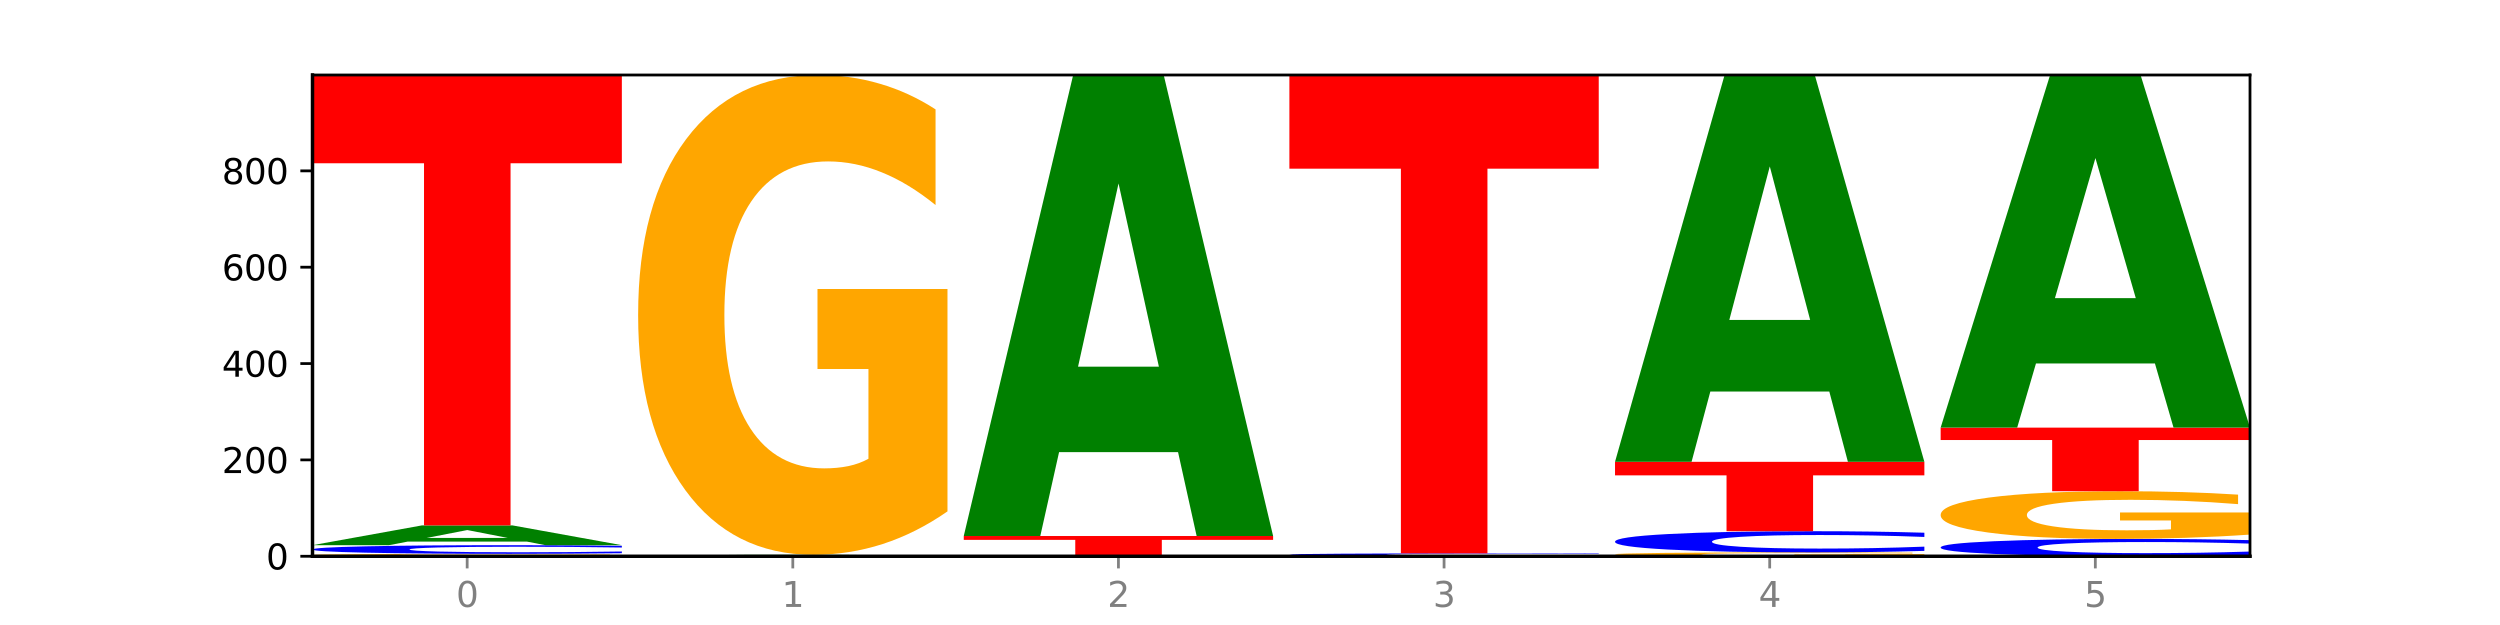 <?xml version="1.0" encoding="utf-8" standalone="no"?>
<!DOCTYPE svg PUBLIC "-//W3C//DTD SVG 1.1//EN"
  "http://www.w3.org/Graphics/SVG/1.1/DTD/svg11.dtd">
<svg xmlns:xlink="http://www.w3.org/1999/xlink" width="720pt" height="180pt" viewBox="0 0 720 180" xmlns="http://www.w3.org/2000/svg" version="1.1">
 <defs>
  <style type="text/css">*{stroke-linejoin: round; stroke-linecap: butt}</style>
 </defs>
 <g id="figure_1">
  <g id="patch_1">
   <path d="M 0 180 
L 720 180 
L 720 0 
L 0 0 
z
" style="fill: #ffffff"/>
  </g>
  <g id="axes_1">
   <g id="patch_2">
    <path d="M 90 160.2 
L 648 160.2 
L 648 21.6 
L 90 21.6 
z
" style="fill: #ffffff"/>
   </g>
   <g id="line2d_1">
    <path d="M 90 160.2 
L 648 160.2 
" clip-path="url(#pc51fdca8e5)" style="fill: none; stroke: #000000; stroke-width: 0.5; stroke-linecap: square"/>
   </g>
   <g id="patch_3">
    <path d="M 179.092 160.137 
Q 170.107 160.169 160.443 160.184 
Q 150.779 160.2 140.476 160.2 
Q 117.195 160.2 103.597 160.107 
Q 90 160.013 90 159.853 
Q 90 159.692 103.837 159.599 
Q 117.694 159.506 141.794 159.506 
Q 151.079 159.506 159.585 159.519 
Q 168.111 159.531 175.658 159.556 
L 175.658 159.694 
Q 167.871 159.663 160.164 159.647 
Q 152.457 159.631 144.709 159.631 
Q 130.373 159.631 122.606 159.689 
Q 114.839 159.746 114.839 159.853 
Q 114.839 159.959 122.326 160.017 
Q 129.814 160.075 143.591 160.075 
Q 147.345 160.075 150.56 160.072 
Q 153.774 160.068 156.33 160.061 
L 156.33 159.931 
L 141.654 159.931 
L 141.654 159.816 
L 179.092 159.816 
L 179.092 160.137 
z
" clip-path="url(#pc51fdca8e5)" style="fill: #ffa600"/>
   </g>
   <g id="patch_4">
    <path d="M 179.092 159.327 
Q 171.64 159.416 163.582 159.461 
Q 155.523 159.506 146.746 159.506 
Q 120.573 159.506 105.286 159.17 
Q 90 158.834 90 158.258 
Q 90 157.681 105.286 157.345 
Q 120.573 157.009 146.746 157.009 
Q 155.523 157.009 163.582 157.054 
Q 171.64 157.099 179.092 157.188 
L 179.092 157.686 
Q 171.573 157.568 164.277 157.514 
Q 156.982 157.459 148.924 157.459 
Q 134.468 157.459 126.185 157.672 
Q 117.924 157.884 117.924 158.258 
Q 117.924 158.631 126.185 158.844 
Q 134.468 159.056 148.924 159.056 
Q 156.982 159.056 164.277 159.002 
Q 171.573 158.947 179.092 158.829 
L 179.092 159.327 
z
" clip-path="url(#pc51fdca8e5)" style="fill: #0000ff"/>
   </g>
   <g id="patch_5">
    <path d="M 151.714 155.973 
L 117.451 155.973 
L 112.041 157.009 
L 90 157.009 
L 121.477 151.321 
L 147.616 151.321 
L 179.092 157.009 
L 157.07 157.009 
L 151.714 155.973 
z
M 122.916 154.917 
L 146.195 154.917 
L 134.574 152.654 
L 122.916 154.917 
z
" clip-path="url(#pc51fdca8e5)" style="fill: #008000"/>
   </g>
   <g id="patch_6">
    <path d="M 90 21.739 
L 179.092 21.739 
L 179.092 47.011 
L 147.04 47.011 
L 147.04 151.321 
L 122.115 151.321 
L 122.115 47.011 
L 90 47.011 
L 90 21.739 
z
" clip-path="url(#pc51fdca8e5)" style="fill: #ff0000"/>
   </g>
   <g id="patch_7">
    <path d="M 183.782 160.061 
L 272.874 160.061 
L 272.874 160.088 
L 240.821 160.088 
L 240.821 160.2 
L 215.896 160.2 
L 215.896 160.088 
L 183.782 160.088 
L 183.782 160.061 
z
" clip-path="url(#pc51fdca8e5)" style="fill: #ff0000"/>
   </g>
   <g id="patch_8">
    <path d="M 245.496 160.011 
L 211.232 160.011 
L 205.822 160.061 
L 183.782 160.061 
L 215.258 159.784 
L 241.397 159.784 
L 272.874 160.061 
L 250.851 160.061 
L 245.496 160.011 
z
M 216.697 159.959 
L 239.977 159.959 
L 228.355 159.849 
L 216.697 159.959 
z
" clip-path="url(#pc51fdca8e5)" style="fill: #008000"/>
   </g>
   <g id="patch_9">
    <path d="M 272.874 147.281 
Q 263.889 153.533 254.225 156.672 
Q 244.561 159.784 234.258 159.784 
Q 210.976 159.784 197.379 141.173 
Q 183.782 122.562 183.782 90.735 
Q 183.782 58.537 197.619 40.068 
Q 211.476 21.6 235.576 21.6 
Q 244.86 21.6 253.366 24.112 
Q 261.892 26.595 269.44 31.505 
L 269.44 59.05 
Q 261.653 52.742 253.945 49.631 
Q 246.238 46.491 238.491 46.491 
Q 224.155 46.491 216.388 57.966 
Q 208.62 69.412 208.62 90.735 
Q 208.62 111.858 216.108 123.39 
Q 223.596 134.893 237.373 134.893 
Q 241.127 134.893 244.341 134.236 
Q 247.556 133.551 250.112 132.124 
L 250.112 106.263 
L 235.436 106.263 
L 235.436 83.228 
L 272.874 83.228 
L 272.874 147.281 
z
" clip-path="url(#pc51fdca8e5)" style="fill: #ffa600"/>
   </g>
   <g id="patch_10">
    <path d="M 366.655 160.19 
Q 359.203 160.195 351.145 160.197 
Q 343.086 160.2 334.309 160.2 
Q 308.136 160.2 292.849 160.181 
Q 277.563 160.163 277.563 160.131 
Q 277.563 160.099 292.849 160.08 
Q 308.136 160.061 334.309 160.061 
Q 343.086 160.061 351.145 160.064 
Q 359.203 160.066 366.655 160.071 
L 366.655 160.099 
Q 359.136 160.092 351.84 160.089 
Q 344.545 160.086 336.487 160.086 
Q 322.031 160.086 313.748 160.098 
Q 305.487 160.11 305.487 160.131 
Q 305.487 160.151 313.748 160.163 
Q 322.031 160.175 336.487 160.175 
Q 344.545 160.175 351.84 160.172 
Q 359.136 160.169 366.655 160.162 
L 366.655 160.19 
z
" clip-path="url(#pc51fdca8e5)" style="fill: #0000ff"/>
   </g>
   <g id="patch_11">
    <path d="M 277.563 154.373 
L 366.655 154.373 
L 366.655 155.482 
L 334.603 155.482 
L 334.603 160.061 
L 309.678 160.061 
L 309.678 155.482 
L 277.563 155.482 
L 277.563 154.373 
z
" clip-path="url(#pc51fdca8e5)" style="fill: #ff0000"/>
   </g>
   <g id="patch_12">
    <path d="M 339.277 130.211 
L 305.014 130.211 
L 299.604 154.373 
L 277.563 154.373 
L 309.04 21.739 
L 335.179 21.739 
L 366.655 154.373 
L 344.633 154.373 
L 339.277 130.211 
z
M 310.479 105.595 
L 333.758 105.595 
L 322.137 52.836 
L 310.479 105.595 
z
" clip-path="url(#pc51fdca8e5)" style="fill: #008000"/>
   </g>
   <g id="patch_13">
    <path d="M 433.059 160.175 
L 398.795 160.175 
L 393.385 160.2 
L 371.345 160.2 
L 402.821 160.061 
L 428.96 160.061 
L 460.437 160.2 
L 438.414 160.2 
L 433.059 160.175 
z
M 404.26 160.149 
L 427.54 160.149 
L 415.918 160.094 
L 404.26 160.149 
z
" clip-path="url(#pc51fdca8e5)" style="fill: #008000"/>
   </g>
   <g id="patch_14">
    <path d="M 460.437 160.012 
Q 452.985 160.036 444.926 160.049 
Q 436.868 160.061 428.091 160.061 
Q 401.917 160.061 386.631 159.968 
Q 371.345 159.874 371.345 159.715 
Q 371.345 159.554 386.631 159.461 
Q 401.917 159.368 428.091 159.368 
Q 436.868 159.368 444.926 159.38 
Q 452.985 159.393 460.437 159.417 
L 460.437 159.556 
Q 452.917 159.523 445.622 159.508 
Q 438.327 159.493 430.268 159.493 
Q 415.812 159.493 407.529 159.552 
Q 399.269 159.611 399.269 159.715 
Q 399.269 159.818 407.529 159.877 
Q 415.812 159.936 430.268 159.936 
Q 438.327 159.936 445.622 159.921 
Q 452.917 159.906 460.437 159.873 
L 460.437 160.012 
z
" clip-path="url(#pc51fdca8e5)" style="fill: #0000ff"/>
   </g>
   <g id="patch_15">
    <path d="M 371.345 21.739 
L 460.437 21.739 
L 460.437 48.58 
L 428.384 48.58 
L 428.384 159.368 
L 403.459 159.368 
L 403.459 48.58 
L 371.345 48.58 
L 371.345 21.739 
z
" clip-path="url(#pc51fdca8e5)" style="fill: #ff0000"/>
   </g>
   <g id="patch_16">
    <path d="M 554.218 160.1 
Q 545.233 160.15 535.569 160.175 
Q 525.905 160.2 515.602 160.2 
Q 492.321 160.2 478.724 160.051 
Q 465.126 159.901 465.126 159.645 
Q 465.126 159.387 478.963 159.238 
Q 492.82 159.09 516.92 159.09 
Q 526.205 159.09 534.711 159.11 
Q 543.237 159.13 550.784 159.17 
L 550.784 159.391 
Q 542.997 159.34 535.29 159.315 
Q 527.583 159.29 519.835 159.29 
Q 505.499 159.29 497.732 159.382 
Q 489.965 159.474 489.965 159.645 
Q 489.965 159.815 497.453 159.908 
Q 504.94 160 518.717 160 
Q 522.471 160 525.686 159.995 
Q 528.9 159.989 531.456 159.978 
L 531.456 159.77 
L 516.78 159.77 
L 516.78 159.585 
L 554.218 159.585 
L 554.218 160.1 
z
" clip-path="url(#pc51fdca8e5)" style="fill: #ffa600"/>
   </g>
   <g id="patch_17">
    <path d="M 554.218 158.653 
Q 546.766 158.869 538.708 158.979 
Q 530.649 159.09 521.872 159.09 
Q 495.699 159.09 480.413 158.268 
Q 465.126 157.446 465.126 156.04 
Q 465.126 154.629 480.413 153.808 
Q 495.699 152.986 521.872 152.986 
Q 530.649 152.986 538.708 153.097 
Q 546.766 153.206 554.218 153.423 
L 554.218 154.64 
Q 546.699 154.353 539.403 154.219 
Q 532.108 154.085 524.05 154.085 
Q 509.594 154.085 501.311 154.606 
Q 493.05 155.126 493.05 156.04 
Q 493.05 156.95 501.311 157.471 
Q 509.594 157.99 524.05 157.99 
Q 532.108 157.99 539.403 157.857 
Q 546.699 157.722 554.218 157.434 
L 554.218 158.653 
z
" clip-path="url(#pc51fdca8e5)" style="fill: #0000ff"/>
   </g>
   <g id="patch_18">
    <path d="M 465.126 133.007 
L 554.218 133.007 
L 554.218 136.904 
L 522.166 136.904 
L 522.166 152.986 
L 497.241 152.986 
L 497.241 136.904 
L 465.126 136.904 
L 465.126 133.007 
z
" clip-path="url(#pc51fdca8e5)" style="fill: #ff0000"/>
   </g>
   <g id="patch_19">
    <path d="M 526.84 112.763 
L 492.577 112.763 
L 487.167 133.007 
L 465.126 133.007 
L 496.603 21.877 
L 522.742 21.877 
L 554.218 133.007 
L 532.196 133.007 
L 526.84 112.763 
z
M 498.042 92.137 
L 521.321 92.137 
L 509.7 47.933 
L 498.042 92.137 
z
" clip-path="url(#pc51fdca8e5)" style="fill: #008000"/>
   </g>
   <g id="patch_20">
    <path d="M 648 159.842 
Q 640.548 160.019 632.489 160.109 
Q 624.431 160.2 615.654 160.2 
Q 589.48 160.2 574.194 159.527 
Q 558.908 158.855 558.908 157.704 
Q 558.908 156.55 574.194 155.878 
Q 589.48 155.205 615.654 155.205 
Q 624.431 155.205 632.489 155.296 
Q 640.548 155.386 648 155.563 
L 648 156.559 
Q 640.48 156.324 633.185 156.214 
Q 625.89 156.105 617.831 156.105 
Q 603.375 156.105 595.092 156.531 
Q 586.832 156.956 586.832 157.704 
Q 586.832 158.449 595.092 158.875 
Q 603.375 159.3 617.831 159.3 
Q 625.89 159.3 633.185 159.191 
Q 640.48 159.081 648 158.845 
L 648 159.842 
z
" clip-path="url(#pc51fdca8e5)" style="fill: #0000ff"/>
   </g>
   <g id="patch_21">
    <path d="M 648 153.963 
Q 639.015 154.584 629.351 154.896 
Q 619.687 155.205 609.384 155.205 
Q 586.103 155.205 572.505 153.356 
Q 558.908 151.506 558.908 148.342 
Q 558.908 145.142 572.745 143.306 
Q 586.602 141.47 610.702 141.47 
Q 619.986 141.47 628.492 141.72 
Q 637.018 141.967 644.566 142.455 
L 644.566 145.193 
Q 636.779 144.566 629.071 144.256 
Q 621.364 143.944 613.617 143.944 
Q 599.281 143.944 591.514 145.085 
Q 583.746 146.223 583.746 148.342 
Q 583.746 150.442 591.234 151.588 
Q 598.722 152.731 612.499 152.731 
Q 616.253 152.731 619.467 152.666 
Q 622.682 152.598 625.238 152.456 
L 625.238 149.886 
L 610.562 149.886 
L 610.562 147.596 
L 648 147.596 
L 648 153.963 
z
" clip-path="url(#pc51fdca8e5)" style="fill: #ffa600"/>
   </g>
   <g id="patch_22">
    <path d="M 558.908 123.157 
L 648 123.157 
L 648 126.728 
L 615.947 126.728 
L 615.947 141.47 
L 591.022 141.47 
L 591.022 126.728 
L 558.908 126.728 
L 558.908 123.157 
z
" clip-path="url(#pc51fdca8e5)" style="fill: #ff0000"/>
   </g>
   <g id="patch_23">
    <path d="M 620.622 104.682 
L 586.358 104.682 
L 580.948 123.157 
L 558.908 123.157 
L 590.384 21.739 
L 616.523 21.739 
L 648 123.157 
L 625.977 123.157 
L 620.622 104.682 
z
M 591.823 85.859 
L 615.103 85.859 
L 603.481 45.517 
L 591.823 85.859 
z
" clip-path="url(#pc51fdca8e5)" style="fill: #008000"/>
   </g>
   <g id="matplotlib.axis_1">
    <g id="xtick_1">
     <g id="line2d_2">
      <defs>
       <path id="me0fe492883" d="M 0 0 
L 0 3.5 
" style="stroke: #808080; stroke-width: 0.8"/>
      </defs>
      <g>
       <use xlink:href="#me0fe492883" x="134.546" y="160.2" style="fill: #808080; stroke: #808080; stroke-width: 0.8"/>
      </g>
     </g>
     <g id="text_1">
      <!-- 0 -->
      <g style="fill: #808080" transform="translate(131.365 174.798) scale(0.1 -0.1)">
       <defs>
        <path id="DejaVuSans-30" d="M 2034 4250 
Q 1547 4250 1301 3770 
Q 1056 3291 1056 2328 
Q 1056 1369 1301 889 
Q 1547 409 2034 409 
Q 2525 409 2770 889 
Q 3016 1369 3016 2328 
Q 3016 3291 2770 3770 
Q 2525 4250 2034 4250 
z
M 2034 4750 
Q 2819 4750 3233 4129 
Q 3647 3509 3647 2328 
Q 3647 1150 3233 529 
Q 2819 -91 2034 -91 
Q 1250 -91 836 529 
Q 422 1150 422 2328 
Q 422 3509 836 4129 
Q 1250 4750 2034 4750 
z
" transform="scale(0.016)"/>
       </defs>
       <use xlink:href="#DejaVuSans-30"/>
      </g>
     </g>
    </g>
    <g id="xtick_2">
     <g id="line2d_3">
      <g>
       <use xlink:href="#me0fe492883" x="228.328" y="160.2" style="fill: #808080; stroke: #808080; stroke-width: 0.8"/>
      </g>
     </g>
     <g id="text_2">
      <!-- 1 -->
      <g style="fill: #808080" transform="translate(225.146 174.798) scale(0.1 -0.1)">
       <defs>
        <path id="DejaVuSans-31" d="M 794 531 
L 1825 531 
L 1825 4091 
L 703 3866 
L 703 4441 
L 1819 4666 
L 2450 4666 
L 2450 531 
L 3481 531 
L 3481 0 
L 794 0 
L 794 531 
z
" transform="scale(0.016)"/>
       </defs>
       <use xlink:href="#DejaVuSans-31"/>
      </g>
     </g>
    </g>
    <g id="xtick_3">
     <g id="line2d_4">
      <g>
       <use xlink:href="#me0fe492883" x="322.109" y="160.2" style="fill: #808080; stroke: #808080; stroke-width: 0.8"/>
      </g>
     </g>
     <g id="text_3">
      <!-- 2 -->
      <g style="fill: #808080" transform="translate(318.928 174.798) scale(0.1 -0.1)">
       <defs>
        <path id="DejaVuSans-32" d="M 1228 531 
L 3431 531 
L 3431 0 
L 469 0 
L 469 531 
Q 828 903 1448 1529 
Q 2069 2156 2228 2338 
Q 2531 2678 2651 2914 
Q 2772 3150 2772 3378 
Q 2772 3750 2511 3984 
Q 2250 4219 1831 4219 
Q 1534 4219 1204 4116 
Q 875 4013 500 3803 
L 500 4441 
Q 881 4594 1212 4672 
Q 1544 4750 1819 4750 
Q 2544 4750 2975 4387 
Q 3406 4025 3406 3419 
Q 3406 3131 3298 2873 
Q 3191 2616 2906 2266 
Q 2828 2175 2409 1742 
Q 1991 1309 1228 531 
z
" transform="scale(0.016)"/>
       </defs>
       <use xlink:href="#DejaVuSans-32"/>
      </g>
     </g>
    </g>
    <g id="xtick_4">
     <g id="line2d_5">
      <g>
       <use xlink:href="#me0fe492883" x="415.891" y="160.2" style="fill: #808080; stroke: #808080; stroke-width: 0.8"/>
      </g>
     </g>
     <g id="text_4">
      <!-- 3 -->
      <g style="fill: #808080" transform="translate(412.71 174.798) scale(0.1 -0.1)">
       <defs>
        <path id="DejaVuSans-33" d="M 2597 2516 
Q 3050 2419 3304 2112 
Q 3559 1806 3559 1356 
Q 3559 666 3084 287 
Q 2609 -91 1734 -91 
Q 1441 -91 1130 -33 
Q 819 25 488 141 
L 488 750 
Q 750 597 1062 519 
Q 1375 441 1716 441 
Q 2309 441 2620 675 
Q 2931 909 2931 1356 
Q 2931 1769 2642 2001 
Q 2353 2234 1838 2234 
L 1294 2234 
L 1294 2753 
L 1863 2753 
Q 2328 2753 2575 2939 
Q 2822 3125 2822 3475 
Q 2822 3834 2567 4026 
Q 2313 4219 1838 4219 
Q 1578 4219 1281 4162 
Q 984 4106 628 3988 
L 628 4550 
Q 988 4650 1302 4700 
Q 1616 4750 1894 4750 
Q 2613 4750 3031 4423 
Q 3450 4097 3450 3541 
Q 3450 3153 3228 2886 
Q 3006 2619 2597 2516 
z
" transform="scale(0.016)"/>
       </defs>
       <use xlink:href="#DejaVuSans-33"/>
      </g>
     </g>
    </g>
    <g id="xtick_5">
     <g id="line2d_6">
      <g>
       <use xlink:href="#me0fe492883" x="509.672" y="160.2" style="fill: #808080; stroke: #808080; stroke-width: 0.8"/>
      </g>
     </g>
     <g id="text_5">
      <!-- 4 -->
      <g style="fill: #808080" transform="translate(506.491 174.798) scale(0.1 -0.1)">
       <defs>
        <path id="DejaVuSans-34" d="M 2419 4116 
L 825 1625 
L 2419 1625 
L 2419 4116 
z
M 2253 4666 
L 3047 4666 
L 3047 1625 
L 3713 1625 
L 3713 1100 
L 3047 1100 
L 3047 0 
L 2419 0 
L 2419 1100 
L 313 1100 
L 313 1709 
L 2253 4666 
z
" transform="scale(0.016)"/>
       </defs>
       <use xlink:href="#DejaVuSans-34"/>
      </g>
     </g>
    </g>
    <g id="xtick_6">
     <g id="line2d_7">
      <g>
       <use xlink:href="#me0fe492883" x="603.454" y="160.2" style="fill: #808080; stroke: #808080; stroke-width: 0.8"/>
      </g>
     </g>
     <g id="text_6">
      <!-- 5 -->
      <g style="fill: #808080" transform="translate(600.273 174.798) scale(0.1 -0.1)">
       <defs>
        <path id="DejaVuSans-35" d="M 691 4666 
L 3169 4666 
L 3169 4134 
L 1269 4134 
L 1269 2991 
Q 1406 3038 1543 3061 
Q 1681 3084 1819 3084 
Q 2600 3084 3056 2656 
Q 3513 2228 3513 1497 
Q 3513 744 3044 326 
Q 2575 -91 1722 -91 
Q 1428 -91 1123 -41 
Q 819 9 494 109 
L 494 744 
Q 775 591 1075 516 
Q 1375 441 1709 441 
Q 2250 441 2565 725 
Q 2881 1009 2881 1497 
Q 2881 1984 2565 2268 
Q 2250 2553 1709 2553 
Q 1456 2553 1204 2497 
Q 953 2441 691 2322 
L 691 4666 
z
" transform="scale(0.016)"/>
       </defs>
       <use xlink:href="#DejaVuSans-35"/>
      </g>
     </g>
    </g>
   </g>
   <g id="matplotlib.axis_2">
    <g id="ytick_1">
     <g id="line2d_8">
      <defs>
       <path id="m43f688f62d" d="M 0 0 
L -3.5 0 
" style="stroke: #000000; stroke-width: 0.8"/>
      </defs>
      <g>
       <use xlink:href="#m43f688f62d" x="90" y="160.2" style="stroke: #000000; stroke-width: 0.8"/>
      </g>
     </g>
     <g id="text_7">
      <!-- 0 -->
      <g transform="translate(76.638 163.999) scale(0.1 -0.1)">
       <use xlink:href="#DejaVuSans-30"/>
      </g>
     </g>
    </g>
    <g id="ytick_2">
     <g id="line2d_9">
      <g>
       <use xlink:href="#m43f688f62d" x="90" y="132.452" style="stroke: #000000; stroke-width: 0.8"/>
      </g>
     </g>
     <g id="text_8">
      <!-- 200 -->
      <g transform="translate(63.913 136.251) scale(0.1 -0.1)">
       <use xlink:href="#DejaVuSans-32"/>
       <use xlink:href="#DejaVuSans-30" x="63.623"/>
       <use xlink:href="#DejaVuSans-30" x="127.246"/>
      </g>
     </g>
    </g>
    <g id="ytick_3">
     <g id="line2d_10">
      <g>
       <use xlink:href="#m43f688f62d" x="90" y="104.705" style="stroke: #000000; stroke-width: 0.8"/>
      </g>
     </g>
     <g id="text_9">
      <!-- 400 -->
      <g transform="translate(63.913 108.504) scale(0.1 -0.1)">
       <use xlink:href="#DejaVuSans-34"/>
       <use xlink:href="#DejaVuSans-30" x="63.623"/>
       <use xlink:href="#DejaVuSans-30" x="127.246"/>
      </g>
     </g>
    </g>
    <g id="ytick_4">
     <g id="line2d_11">
      <g>
       <use xlink:href="#m43f688f62d" x="90" y="76.957" style="stroke: #000000; stroke-width: 0.8"/>
      </g>
     </g>
     <g id="text_10">
      <!-- 600 -->
      <g transform="translate(63.913 80.756) scale(0.1 -0.1)">
       <defs>
        <path id="DejaVuSans-36" d="M 2113 2584 
Q 1688 2584 1439 2293 
Q 1191 2003 1191 1497 
Q 1191 994 1439 701 
Q 1688 409 2113 409 
Q 2538 409 2786 701 
Q 3034 994 3034 1497 
Q 3034 2003 2786 2293 
Q 2538 2584 2113 2584 
z
M 3366 4563 
L 3366 3988 
Q 3128 4100 2886 4159 
Q 2644 4219 2406 4219 
Q 1781 4219 1451 3797 
Q 1122 3375 1075 2522 
Q 1259 2794 1537 2939 
Q 1816 3084 2150 3084 
Q 2853 3084 3261 2657 
Q 3669 2231 3669 1497 
Q 3669 778 3244 343 
Q 2819 -91 2113 -91 
Q 1303 -91 875 529 
Q 447 1150 447 2328 
Q 447 3434 972 4092 
Q 1497 4750 2381 4750 
Q 2619 4750 2861 4703 
Q 3103 4656 3366 4563 
z
" transform="scale(0.016)"/>
       </defs>
       <use xlink:href="#DejaVuSans-36"/>
       <use xlink:href="#DejaVuSans-30" x="63.623"/>
       <use xlink:href="#DejaVuSans-30" x="127.246"/>
      </g>
     </g>
    </g>
    <g id="ytick_5">
     <g id="line2d_12">
      <g>
       <use xlink:href="#m43f688f62d" x="90" y="49.209" style="stroke: #000000; stroke-width: 0.8"/>
      </g>
     </g>
     <g id="text_11">
      <!-- 800 -->
      <g transform="translate(63.913 53.008) scale(0.1 -0.1)">
       <defs>
        <path id="DejaVuSans-38" d="M 2034 2216 
Q 1584 2216 1326 1975 
Q 1069 1734 1069 1313 
Q 1069 891 1326 650 
Q 1584 409 2034 409 
Q 2484 409 2743 651 
Q 3003 894 3003 1313 
Q 3003 1734 2745 1975 
Q 2488 2216 2034 2216 
z
M 1403 2484 
Q 997 2584 770 2862 
Q 544 3141 544 3541 
Q 544 4100 942 4425 
Q 1341 4750 2034 4750 
Q 2731 4750 3128 4425 
Q 3525 4100 3525 3541 
Q 3525 3141 3298 2862 
Q 3072 2584 2669 2484 
Q 3125 2378 3379 2068 
Q 3634 1759 3634 1313 
Q 3634 634 3220 271 
Q 2806 -91 2034 -91 
Q 1263 -91 848 271 
Q 434 634 434 1313 
Q 434 1759 690 2068 
Q 947 2378 1403 2484 
z
M 1172 3481 
Q 1172 3119 1398 2916 
Q 1625 2713 2034 2713 
Q 2441 2713 2670 2916 
Q 2900 3119 2900 3481 
Q 2900 3844 2670 4047 
Q 2441 4250 2034 4250 
Q 1625 4250 1398 4047 
Q 1172 3844 1172 3481 
z
" transform="scale(0.016)"/>
       </defs>
       <use xlink:href="#DejaVuSans-38"/>
       <use xlink:href="#DejaVuSans-30" x="63.623"/>
       <use xlink:href="#DejaVuSans-30" x="127.246"/>
      </g>
     </g>
    </g>
   </g>
   <g id="patch_24">
    <path d="M 90 160.2 
L 90 21.6 
" style="fill: none; stroke: #000000; stroke-linejoin: miter; stroke-linecap: square"/>
   </g>
   <g id="patch_25">
    <path d="M 648 160.2 
L 648 21.6 
" style="fill: none; stroke: #000000; stroke-width: 0.8; stroke-linejoin: miter; stroke-linecap: square"/>
   </g>
   <g id="patch_26">
    <path d="M 90 160.2 
L 648 160.2 
" style="fill: none; stroke: #000000; stroke-linejoin: miter; stroke-linecap: square"/>
   </g>
   <g id="patch_27">
    <path d="M 90 21.6 
L 648 21.6 
" style="fill: none; stroke: #000000; stroke-width: 0.8; stroke-linejoin: miter; stroke-linecap: square"/>
   </g>
  </g>
 </g>
 <defs>
  <clipPath id="pc51fdca8e5">
   <rect x="90" y="21.6" width="558" height="138.6"/>
  </clipPath>
 </defs>
</svg>
